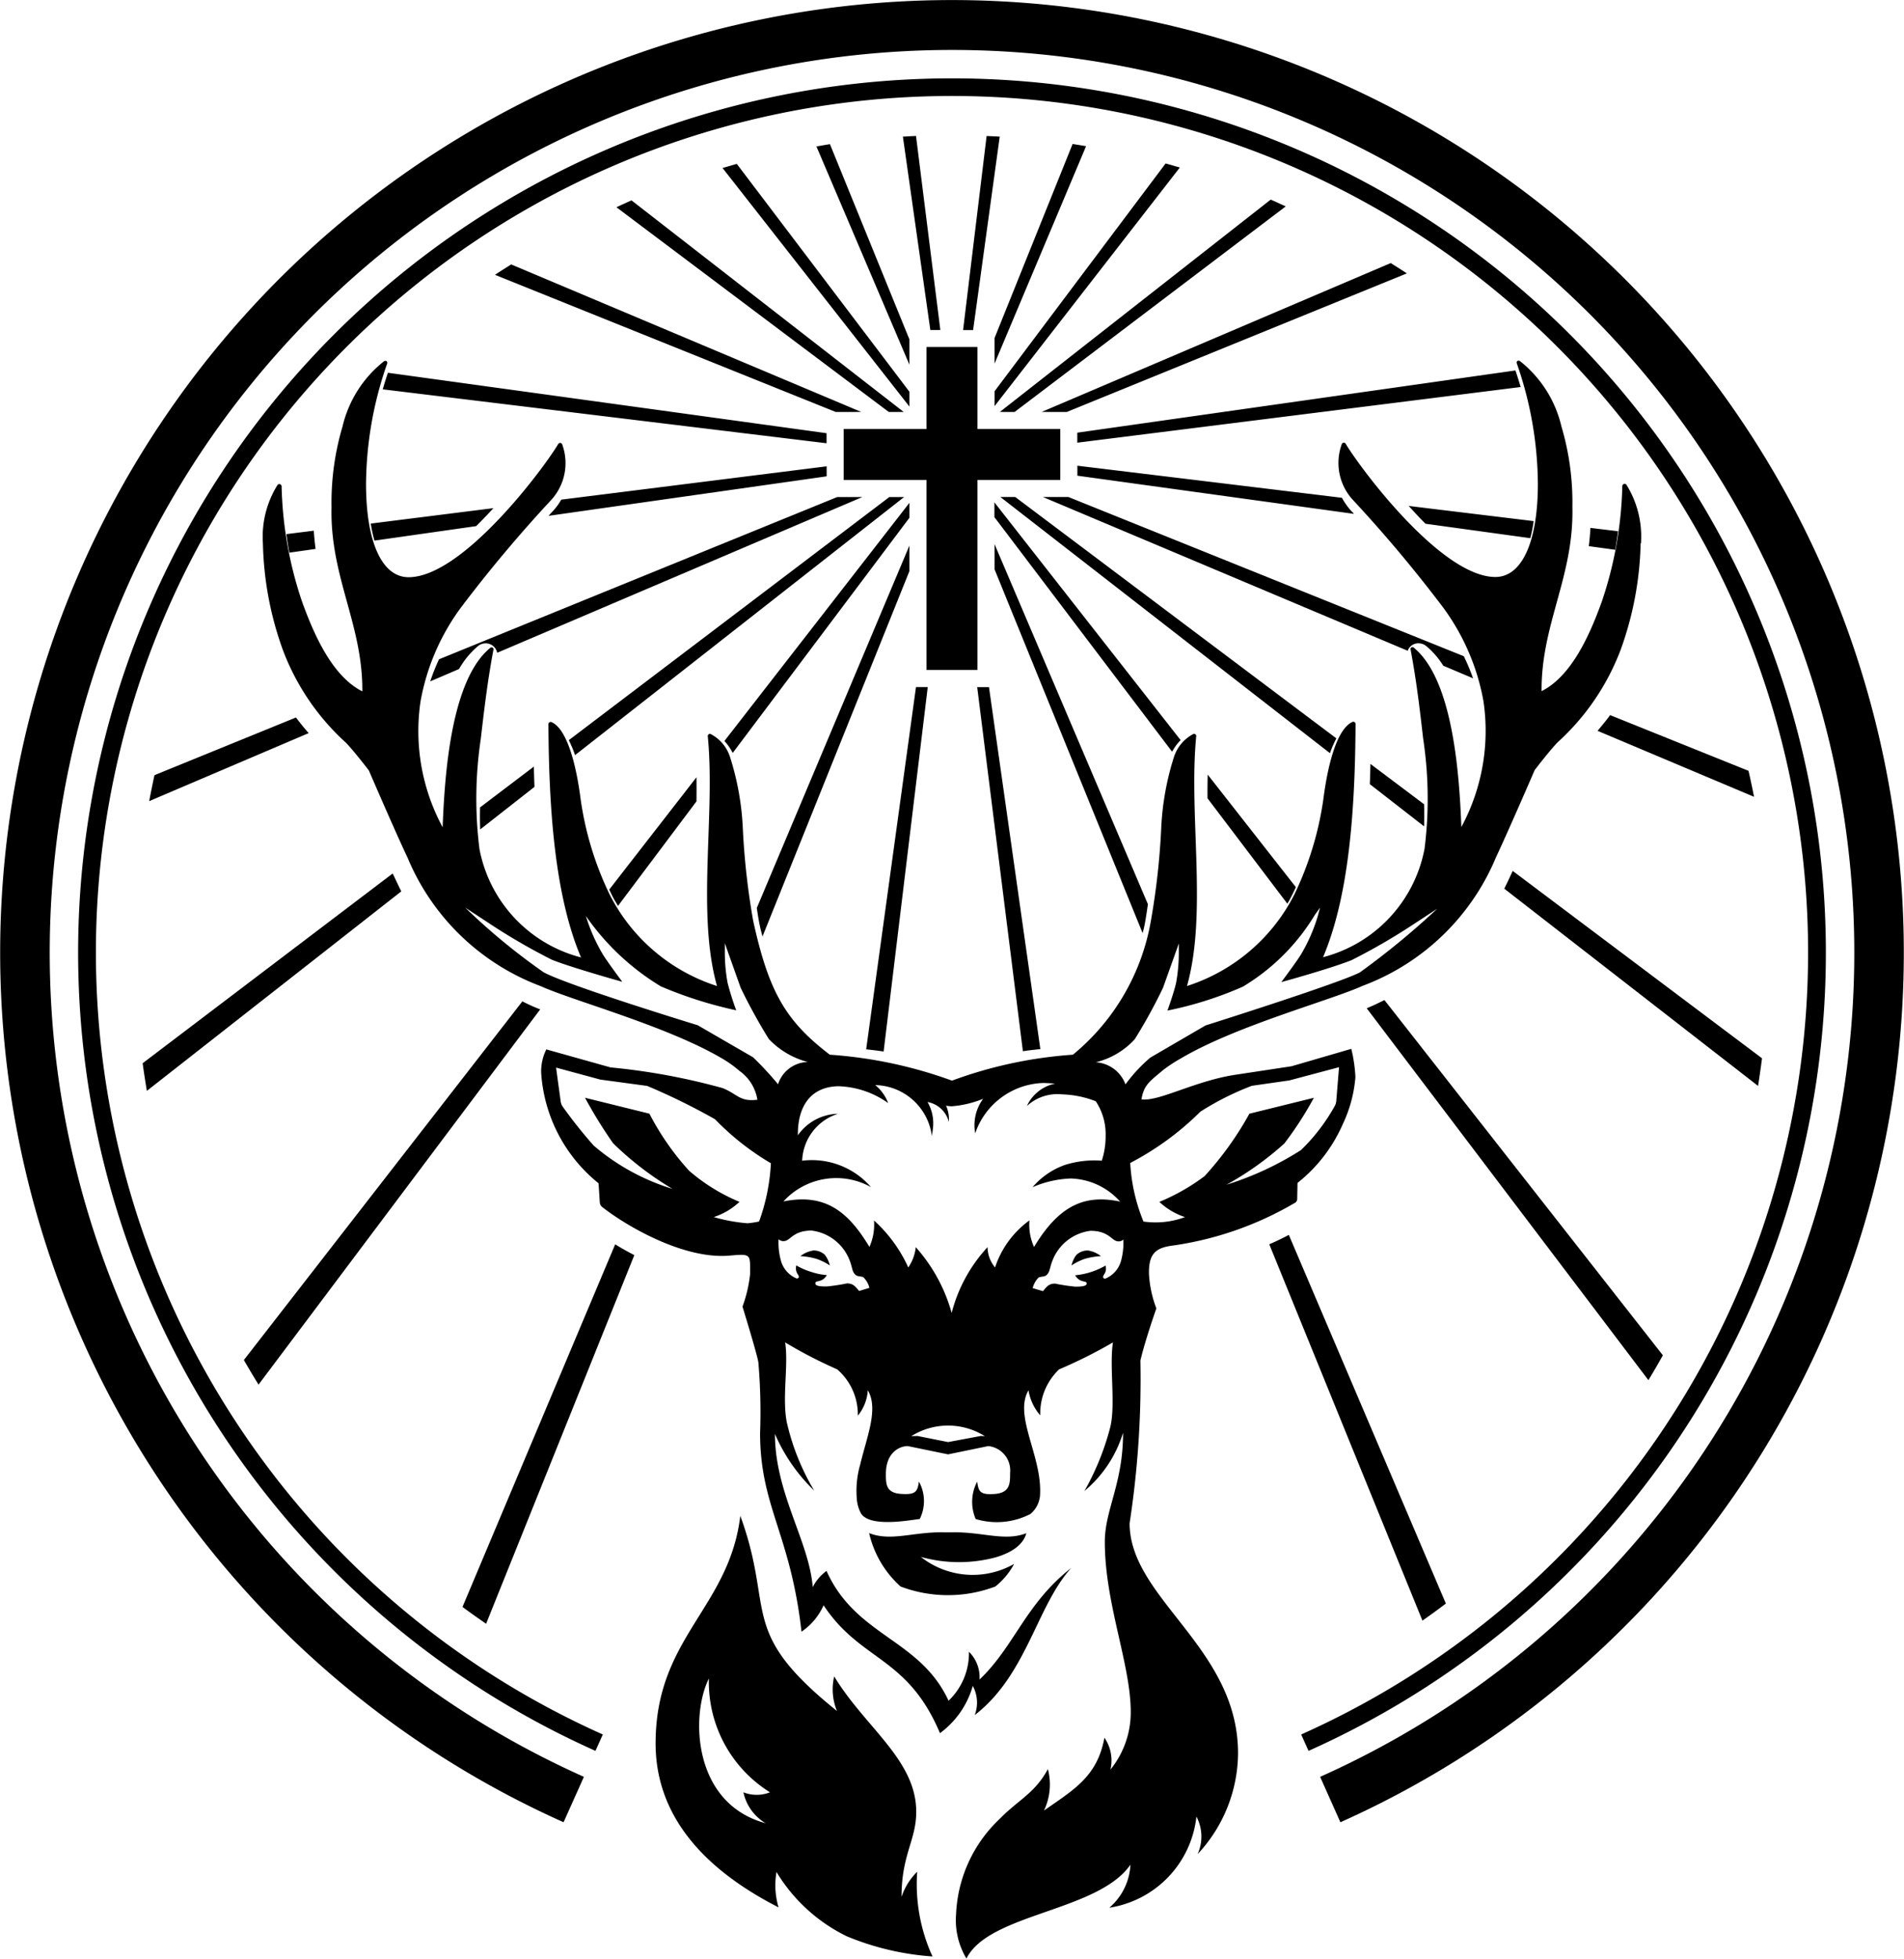 <svg id="Group_3810" data-name="Group 3810" xmlns="http://www.w3.org/2000/svg" xmlns:xlink="http://www.w3.org/1999/xlink" width="68.957" height="70.904" viewBox="0 0 68.957 70.904">
  <defs>
    <clipPath id="clip-path">
      <rect id="Rectangle_3476" data-name="Rectangle 3476" width="68.957" height="70.904" transform="translate(0 0)"/>
    </clipPath>
  </defs>
  <g id="Group_1391" data-name="Group 1391" transform="translate(0 0)" clip-path="url(#clip-path)">
    <path id="Path_940" data-name="Path 940" d="M47.391,63.379l-.266-.593a31.005,31.005,0,1,0-25.293,0l-.266.593a31.649,31.649,0,1,1,25.825,0M34.479,0A34.484,34.484,0,0,0,20.411,65.963l.736-1.644a32.678,32.678,0,1,1,26.664,0l.734,1.644A34.484,34.484,0,0,0,34.479,0M38.4,17.372V15.527h-3V12.56H33.555v2.967h-3v1.845h3v6.879H35.4V17.372Zm-2.582,7.5h-.427l1.655,13.179c.2-.029.416-.054.632-.076Zm-3.074-6.881h-.535L20.6,26.792a3.909,3.909,0,0,1,.226.542ZM27.615,33.9l5.322-13.23v-.924L27.409,32.867c.036.251.076.494.127.723.024.106.052.2.079.308M17.392,30.023l1.965-1.54c-.01-.248-.017-.49-.023-.734l-1.948,1.477c-.006.27-.006.538.006.8m24.182,2.705L36.019,19.695v.911l5.363,13.171c.015-.064.033-.122.048-.187.059-.269.1-.561.144-.861m-24.95-8.512a3.1,3.1,0,0,1,.686-.83.445.445,0,0,1,.28-.1.422.422,0,0,1,.327.153.432.432,0,0,1,.089.189l13.226-5.638h-.911L15.9,23.864a7.4,7.4,0,0,0-.319.8Zm16.313-5.476V18.2l-6.7,8.621a2.032,2.032,0,0,1,.3.433ZM22.383,32.791l2.841-3.783q.005-.443,0-.873L22.065,32.2c.054.116.109.231.171.344.046.087.1.166.146.25M33.6,24.87h-.426L31.37,37.983c.217.023.428.049.632.079ZM18.919,36.247,8.832,49.231c.174.3.35.6.532.889l10.2-13.582c-.12-.047-.231-.093-.328-.137s-.214-.1-.321-.155m-4.695-4.626L5.166,38.487q.069.5.153,1l9.215-7.222c-.112-.218-.2-.415-.28-.581ZM29.936,16.044V15.68L14.049,13.492c-.068.2-.129.4-.187.6Zm4.12-4.1L33.175,4.92c-.159.007-.317.016-.475.025l.994,7Zm2.151-7c-.158-.009-.315-.015-.475-.022l-.852,7.025h.363ZM32.937,14.18,26.685,5.931c-.173.048-.345.1-.517.148l6.769,8.637Zm0-1.894L30.058,5.217c-.165.025-.326.055-.489.083l3.367,7.9Zm3.082.876L39.334,5.29c-.162-.027-.325-.055-.488-.079l-2.828,7.028Zm0,1.539L42.73,6.062c-.172-.05-.343-.1-.516-.146l-6.194,8.246Zm2.617.21L50.952,9.895c-.191-.129-.389-.249-.583-.374L37.726,14.91Zm-1.89,0,9.819-7.441c-.181-.082-.36-.168-.544-.246L36.212,14.91ZM5.594,28.059q-.1.468-.191.94l5.776-2.462c-.16-.183-.314-.371-.46-.566Zm11.651-9.015c.214-.212.423-.43.625-.651l-4.442.558a4.961,4.961,0,0,0,.133.617Zm2.724-.487c-.036.039-.068.076-.1.114l10.07-1.43v-.362l-9.611,1.206a2.351,2.351,0,0,1-.278.387Zm12.76-3.646L22.872,7.252c-.184.079-.364.165-.547.248l9.864,7.411Zm-21.3,4.958c-.028-.214-.05-.434-.064-.66l-.993.124c.031.228.066.452.107.671Zm5.321,38.3c.281.209.567.409.855.609l5.368-13.344c-.248-.128-.481-.261-.693-.391ZM31.19,14.91,18.513,9.57c-.195.126-.394.246-.586.377l12.34,4.964ZM51.516,58.664c.285-.2.57-.406.849-.617L46.677,44.7c-.207.112-.442.226-.708.34Zm-2.6-40.193a2.462,2.462,0,0,1-.315-.453l-9.582-1.161v.361L49.034,18.6,49,18.558Zm-9.9-2.81v.362l16.058-2.015c-.06-.2-.122-.4-.19-.6Zm16.407,3.819a5.311,5.311,0,0,0,.122-.618l-4.527-.549c.2.218.4.436.609.644Zm-12.665,7.31-6.744-8.607v.535l6.436,8.492a1.884,1.884,0,0,1,.309-.42M58.5,19.9c.037-.219.071-.444.1-.671l-1-.121c-.011.226-.032.446-.059.661Zm-14.765,9,2.888,3.811c.034-.058.07-.112.1-.173.075-.139.144-.281.209-.425l-3.193-4.074c-.006.284-.01.571-.006.862M49.5,36.5,59.7,49.959c.181-.294.353-.594.524-.9L50.14,36.2c-.137.067-.271.134-.416.2-.07.031-.148.064-.23.1m14.032-7.658c-.061-.315-.129-.628-.2-.94l-5.013-2.017c-.145.2-.3.385-.454.569ZM54.48,32.168l9.191,7.14c.054-.332.1-.665.144-1l-9.029-6.783-.074.158c-.065.141-.142.305-.232.486M36.768,17.989H36.23l11.937,9.274a3.668,3.668,0,0,1,.232-.536ZM51.576,29.912c.009-.26.01-.527,0-.8l-1.943-1.46c-.006.242-.012.485-.022.732Zm-.2-6.626a.44.44,0,0,1,.279.1,2.988,2.988,0,0,1,.616.711l1.079.456a7.676,7.676,0,0,0-.335-.8L38.692,17.989H37.77l13.213,5.567a.408.408,0,0,1,.393-.271" transform="translate(0 0.002)" fill-rule="evenodd"/>
    <path id="Path_941" data-name="Path 941" d="M282.589,349.125l-.894.586a22.287,22.287,0,0,1-2.243,1.3c-.58.24-2.058.666-2.555.8.184-.247.566-.763.716-1.006a6.156,6.156,0,0,0,.605-1.384l.083-.306-.185.256a7.62,7.62,0,0,1-2.613,2.606,13.317,13.317,0,0,1-2.73.865c.073-.2.241-.689.312-.994a6.084,6.084,0,0,0,.1-1.095v-.339l-.573,1.605a19.028,19.028,0,0,1-1.023,1.86,2.8,2.8,0,0,1-1.412.834,1.227,1.227,0,0,1,1.076.8,5.66,5.66,0,0,1,.9-.969l2-1.164s4.89-1.543,5.593-1.923a28.3,28.3,0,0,0,2.838-2.34m-11.159,9.244a6.512,6.512,0,0,0,.48,2.118,3.073,3.073,0,0,0,1.505-.161,2.5,2.5,0,0,1-.93-.551,7.432,7.432,0,0,0,1.64-.934,11.761,11.761,0,0,0,1.621-2.258l2.335-.576a12.661,12.661,0,0,1-1.069,1.654,11.26,11.26,0,0,1-2.093,1.492,11.222,11.222,0,0,0,2.695-1.253,6.831,6.831,0,0,0,1.216-1.583.441.441,0,0,0,.063-.2l.1-1.218-1.8.479-1.356.194a10.161,10.161,0,0,0-1.867.938,10.418,10.418,0,0,1-2.537,1.855m-.249,2.77a.233.233,0,0,1-.185.069c-.237,0-.323-.382-1.007-.382a1.7,1.7,0,0,0-1.386,1.1c-.1.25-.076.4-.223.516-.062.051-.235.042-.274.079a.824.824,0,0,0-.212.38l.374.11c.128-.159.212-.274.436-.274a7.155,7.155,0,0,0,.731.111c.227,0,.414-.017.414-.112,0-.129-.239,0-.417-.3a2.721,2.721,0,0,0,1.1-.351.371.371,0,0,1-.015.259c-.031.066-.073.1-.073.159,0,.031.041.057.074.057a.976.976,0,0,0,.588-.691,2.421,2.421,0,0,0,.071-.732m-3.4-.681a1.947,1.947,0,0,0,.167.956c.977-1.635,1.961-1.882,3.117-1.644a2.488,2.488,0,0,0-1.788-.836,3.805,3.805,0,0,0-1.384.316,2.762,2.762,0,0,1,1.154-.8,3.53,3.53,0,0,1,1.354-.159,2.827,2.827,0,0,0,.139-.894,2.147,2.147,0,0,0-.357-1.259,3.632,3.632,0,0,0-1.218-.249,1.629,1.629,0,0,0-1.277.423,1.443,1.443,0,0,1,1.023-.812c-.123-.01-.332-.023-.44-.023a2.692,2.692,0,0,0-2.454,1.821,1.613,1.613,0,0,1,.287-1.249,3.748,3.748,0,0,1-1.138.271,1.221,1.221,0,0,1-.205-.022,1.192,1.192,0,0,1,.1.587.971.971,0,0,0-.772-.719,1.5,1.5,0,0,1,.207.809c0,.153-.056.433-.047.433a2.115,2.115,0,0,0-2.054-1.855,1.515,1.515,0,0,1,.469.651,3.264,3.264,0,0,0-1.815-.61c-.991.026-1.465.722-1.455,1.776a1.829,1.829,0,0,1,1.456-.779,1.852,1.852,0,0,0-1.3,1.7,2.831,2.831,0,0,1,2.492.955,2.587,2.587,0,0,0-3.172.52c1.578-.325,2.393.451,3.116,1.644a1.967,1.967,0,0,0,.166-.956,5.181,5.181,0,0,1,1.241,1.7,1.564,1.564,0,0,0,.271-.734,5.955,5.955,0,0,1,1.3,2.382,5.518,5.518,0,0,1,1.3-2.382,1.162,1.162,0,0,0,.272.734,3.436,3.436,0,0,1,1.24-1.7m-1.611,7.807a2.508,2.508,0,0,0-2.663,0l.226-.006,1.107.221,1.182-.221.148.006m-4.179-5.367a.807.807,0,0,0-.215-.38c-.036-.037-.209-.028-.274-.079-.144-.115-.123-.266-.22-.516a1.7,1.7,0,0,0-1.387-1.1c-.682,0-.769.382-1.006.382a.24.24,0,0,1-.188-.069,2.379,2.379,0,0,0,.073.732.978.978,0,0,0,.585.691c.034,0,.075-.026.075-.057,0-.059-.043-.094-.074-.159a.38.38,0,0,1-.016-.259,2.382,2.382,0,0,0,.529.232,2.3,2.3,0,0,0,.576.119c-.175.3-.417.167-.417.3,0,.1.188.112.414.112a7.3,7.3,0,0,0,.733-.111c.223,0,.306.115.437.274Zm-3.308-7.377a1.16,1.16,0,0,1,1.076-.8,2.965,2.965,0,0,1-1.413-.834,20.192,20.192,0,0,1-1.019-1.854l-.573-1.611v.339a6.114,6.114,0,0,0,.1,1.095,9.821,9.821,0,0,0,.313.994,15.033,15.033,0,0,1-2.728-.865,8.939,8.939,0,0,1-2.718-2.55,6.341,6.341,0,0,0,.607,1.377c.148.244.528.759.713,1.006-.495-.138-1.975-.565-2.553-.8a22.222,22.222,0,0,1-2.244-1.3l-.893-.586a22.925,22.925,0,0,0,2.839,2.34c.867.477,5.581,1.918,5.581,1.918l2.005,1.16a11.8,11.8,0,0,1,.907.979m-.25,2.864a9.562,9.562,0,0,1-2.035-1.6,23.457,23.457,0,0,0-2.456-1.206l-1.7-.23-1.6-.433.167,1.222a.425.425,0,0,0,.08.2,17.073,17.073,0,0,0,1.115,1.4,7.949,7.949,0,0,0,2.855,1.568,11.246,11.246,0,0,1-2.155-1.656,17.027,17.027,0,0,1-1.014-1.642l2.333.576a9.58,9.58,0,0,0,1.438,2.066,6.685,6.685,0,0,0,1.825,1.126,2.5,2.5,0,0,1-.932.551,6.083,6.083,0,0,0,1.217.224,3.118,3.118,0,0,0,.424-.064l0,0a7.222,7.222,0,0,0,.427-2.1m31.5-22.454a12.05,12.05,0,0,1-.727,3.866,8.653,8.653,0,0,1-2.277,3.339c-.283.288-.833,1.007-.833,1.007s-.979,2.263-1.4,3.153a8.428,8.428,0,0,1-4.826,4.656c-1.2.54-4.571,1.442-6.575,2.621a5.713,5.713,0,0,0-.655.428c-.458.393-.7.523-.786,1.064.652.082,1.949-.683,3.458-.9l1.978-.3,2.164-.63a5.415,5.415,0,0,1,.149,1.022,4.863,4.863,0,0,1-.456,1.7,5.536,5.536,0,0,1-1.641,2.131l-.011.556a.181.181,0,0,1-.057.15,12.082,12.082,0,0,1-4.463,1.564c-.654.082-.859.343-.849,1.018a4.1,4.1,0,0,0,.268,1.255s-.392,1.105-.578,1.886a34.5,34.5,0,0,1-.391,5.891c0,2.726,3.927,4.5,3.927,8.327a5.39,5.39,0,0,1-1.464,3.651,1.551,1.551,0,0,0-.043-1.36,3.748,3.748,0,0,1-3.155,3.3,2.186,2.186,0,0,0,.765-1.559c-1.169,1.7-5.129,1.759-5.939,3.4a2.7,2.7,0,0,1-.376-1.6A5.036,5.036,0,0,1,266.7,382.1c.659-.676,1.278-.93,1.743-1.8a2.187,2.187,0,0,1-.141,1.5c1.1-.767,1.93-1.236,2.189-2.636a1.451,1.451,0,0,1,.217,1.155,3.286,3.286,0,0,0,.736-2.084c0-1.739-.939-3.917-.939-6.164,0-1.158.666-2.12.66-3.946a4.408,4.408,0,0,1-1.4,2.109,9.425,9.425,0,0,0,.934-2.3c.206-.824-.035-2.183.1-3.08a17.409,17.409,0,0,1-1.948.975,2.2,2.2,0,0,0-.684,1.665,1.826,1.826,0,0,1-.426-.907c-.553.945.531,2.432.414,3.849a.983.983,0,0,1-.343.628,2.65,2.65,0,0,1-1.984.183,1.573,1.573,0,0,1,.054-1.353c.052.347.088.486.633.446.563-.04.56-.389.56-.763a.886.886,0,0,0-.792-.97l-1.455.3-1.459-.3c-.31,0-.793.245-.793,1,0,.365-.007.7.563.732.533.036.581-.1.634-.446a1.457,1.457,0,0,1,.03,1.353c-.336.037-1.8.32-2.127-.2a1.314,1.314,0,0,1-.155-.551,3.447,3.447,0,0,1,.125-1.221v0c.24-1.007.673-2.013.275-2.688a1.6,1.6,0,0,1-.361.919,2.158,2.158,0,0,0-.748-1.676,16.728,16.728,0,0,1-1.884-.975c.126.826-.115,1.986.058,2.885a8.466,8.466,0,0,0,.994,2.479,6.321,6.321,0,0,1-1.422-2.051c0,2.144,1.241,3.894,1.368,5.546a1.648,1.648,0,0,1,.5-.588c1.067,2.383,3.379,2.45,4.42,4.7a2.382,2.382,0,0,0,.738-1.772,1.291,1.291,0,0,1,.383,1.005c1.26-1.192,1.664-2.743,3.321-4.039-1.255,1.384-1.607,3.871-3.495,5.326a1.269,1.269,0,0,0-.07-1.057,3.2,3.2,0,0,1-1.188,1.711c-1.183-2.8-2.863-2.585-4.215-4.629a2.269,2.269,0,0,1-.8.956c-.4-3.547-1.5-4.521-1.5-7.194a20.9,20.9,0,0,0-.063-2.56c-.054-.33-.574-2.013-.574-2.013a4.963,4.963,0,0,0,.275-1.175c0-.747.052-.738-.766-.671-1.616.133-3.657-1.03-4.592-1.761a.23.23,0,0,1-.085-.166l-.045-.692a5.592,5.592,0,0,1-2.078-3.991,1.773,1.773,0,0,1,.186-.856l2.326.652a23.5,23.5,0,0,1,4.06.749c.549.221.61.5,1.259.422a1.588,1.588,0,0,0-.652-1.046,4,4,0,0,0-.622-.445c-2-1.179-5.374-2.081-6.573-2.621a8.425,8.425,0,0,1-4.825-4.656c-.425-.89-1.4-3.153-1.4-3.153s-.55-.719-.834-1.007a8.63,8.63,0,0,1-2.275-3.339,12.048,12.048,0,0,1-.728-3.866,3.541,3.541,0,0,1,.53-2.124.083.083,0,0,1,.147.05,13.95,13.95,0,0,0,.743,4.183c.445,1.231,1.106,2.7,2.18,3.24.021-2.419-1.175-4.147-1.115-6.665a9.677,9.677,0,0,1,.4-2.929,4.244,4.244,0,0,1,1.5-2.355c.086-.045.136.022.114.085a13.4,13.4,0,0,0-.764,4.361c0,2.111.584,3.371,1.54,3.371,1.964,0,4.906-3.952,5.42-4.822a.08.08,0,0,1,.145.016,1.975,1.975,0,0,1-.39,2,49.748,49.748,0,0,0-3.275,3.9,8.1,8.1,0,0,0-1.466,3.4,7.327,7.327,0,0,0,.8,4.558c.075-1.949.309-5.337,1.723-6.493a.07.07,0,0,1,.115.073c-.207,1.1-.327,2.1-.456,3.216a14.622,14.622,0,0,0-.048,3.993,5.024,5.024,0,0,0,3.678,3.923c-.951-2.239-1.164-5.366-1.181-8.449a.082.082,0,0,1,.118-.067c.735.332.992,2.412,1.025,2.606a11.627,11.627,0,0,0,1.076,3.635,6.628,6.628,0,0,0,3.887,3.31c-.746-2.645-.056-6.188-.334-9.038a.077.077,0,0,1,.112-.08,1.426,1.426,0,0,1,.7.849,9.943,9.943,0,0,1,.457,2.567,26.488,26.488,0,0,0,.373,3.333c.57,2.6,1.186,3.637,2.776,4.855a16.126,16.126,0,0,1,4.426.939,15.742,15.742,0,0,1,4.38-.939,8.048,8.048,0,0,0,2.825-4.855,26.179,26.179,0,0,0,.372-3.333,9.971,9.971,0,0,1,.455-2.567,1.439,1.439,0,0,1,.7-.849.077.077,0,0,1,.113.08c-.277,2.85.411,6.393-.334,9.038a6.637,6.637,0,0,0,3.887-3.31A11.711,11.711,0,0,0,278.445,345c.033-.194.291-2.273,1.026-2.606a.081.081,0,0,1,.115.067c-.017,3.083-.228,6.21-1.177,8.449a5.028,5.028,0,0,0,3.675-3.923,14.486,14.486,0,0,0-.05-3.993c-.127-1.114-.247-2.117-.454-3.216a.07.07,0,0,1,.115-.073c1.414,1.157,1.648,4.544,1.723,6.493a7.338,7.338,0,0,0,.8-4.558,8.144,8.144,0,0,0-1.468-3.4,49.633,49.633,0,0,0-3.275-3.9,1.975,1.975,0,0,1-.389-2,.078.078,0,0,1,.143-.016c.516.869,3.455,4.822,5.422,4.822.956,0,1.538-1.26,1.538-3.371a13.409,13.409,0,0,0-.763-4.361c-.022-.063.028-.13.113-.085a4.246,4.246,0,0,1,1.5,2.355,9.658,9.658,0,0,1,.4,2.929c.06,2.518-1.137,4.247-1.115,6.665,1.076-.54,1.736-2.009,2.18-3.24a13.971,13.971,0,0,0,.743-4.183.084.084,0,0,1,.148-.05,3.552,3.552,0,0,1,.528,2.124m-26.081,36.69a3.035,3.035,0,0,0,3.379.253,2.65,2.65,0,0,1-.681.818,4.854,4.854,0,0,1-3.433,0,3.718,3.718,0,0,1-1.138-1.933c.791.314,1.61-.052,2.707-.028h.293c1.087-.024,1.907.338,2.693.032-.068.267-.317.645-1.129.879a5.161,5.161,0,0,1-2.691-.021m-3.474-10.931a1.023,1.023,0,0,1,.178.38,2.155,2.155,0,0,0-.478-.237,2.56,2.56,0,0,0-.588-.1,1.016,1.016,0,0,1,.479-.206.6.6,0,0,1,.41.162m9.517-.162a1.019,1.019,0,0,1,.479.206,2.619,2.619,0,0,0-.592.1,2.137,2.137,0,0,0-.475.237,1.04,1.04,0,0,1,.175-.38.607.607,0,0,1,.412-.162m-12.469,19.614a1.306,1.306,0,0,0,.962,0,4.7,4.7,0,0,1-2.212-4.119c-.663,1.314-.6,4.524,2.056,5.239a1.713,1.713,0,0,1-.806-1.122m6.848,5.944a9.835,9.835,0,0,1-3.111-.733,6.093,6.093,0,0,1-2.539-2.325,2.845,2.845,0,0,0,.074,1.281c-2.868-1.466-4.452-3.437-4.452-5.936,0-3.838,2.662-4.886,3.068-8.237,1.267,3.468-.122,4.154,3.5,7.064a2.052,2.052,0,0,1-.1-1.251c1.114,1.841,2.971,3.018,2.971,4.9,0,1.034-.532,1.541-.532,3.079a2.29,2.29,0,0,1,.567-.908,6.289,6.289,0,0,0,.553,3.064" transform="translate(-230.492 -316.259)"/>
  </g>
</svg>
